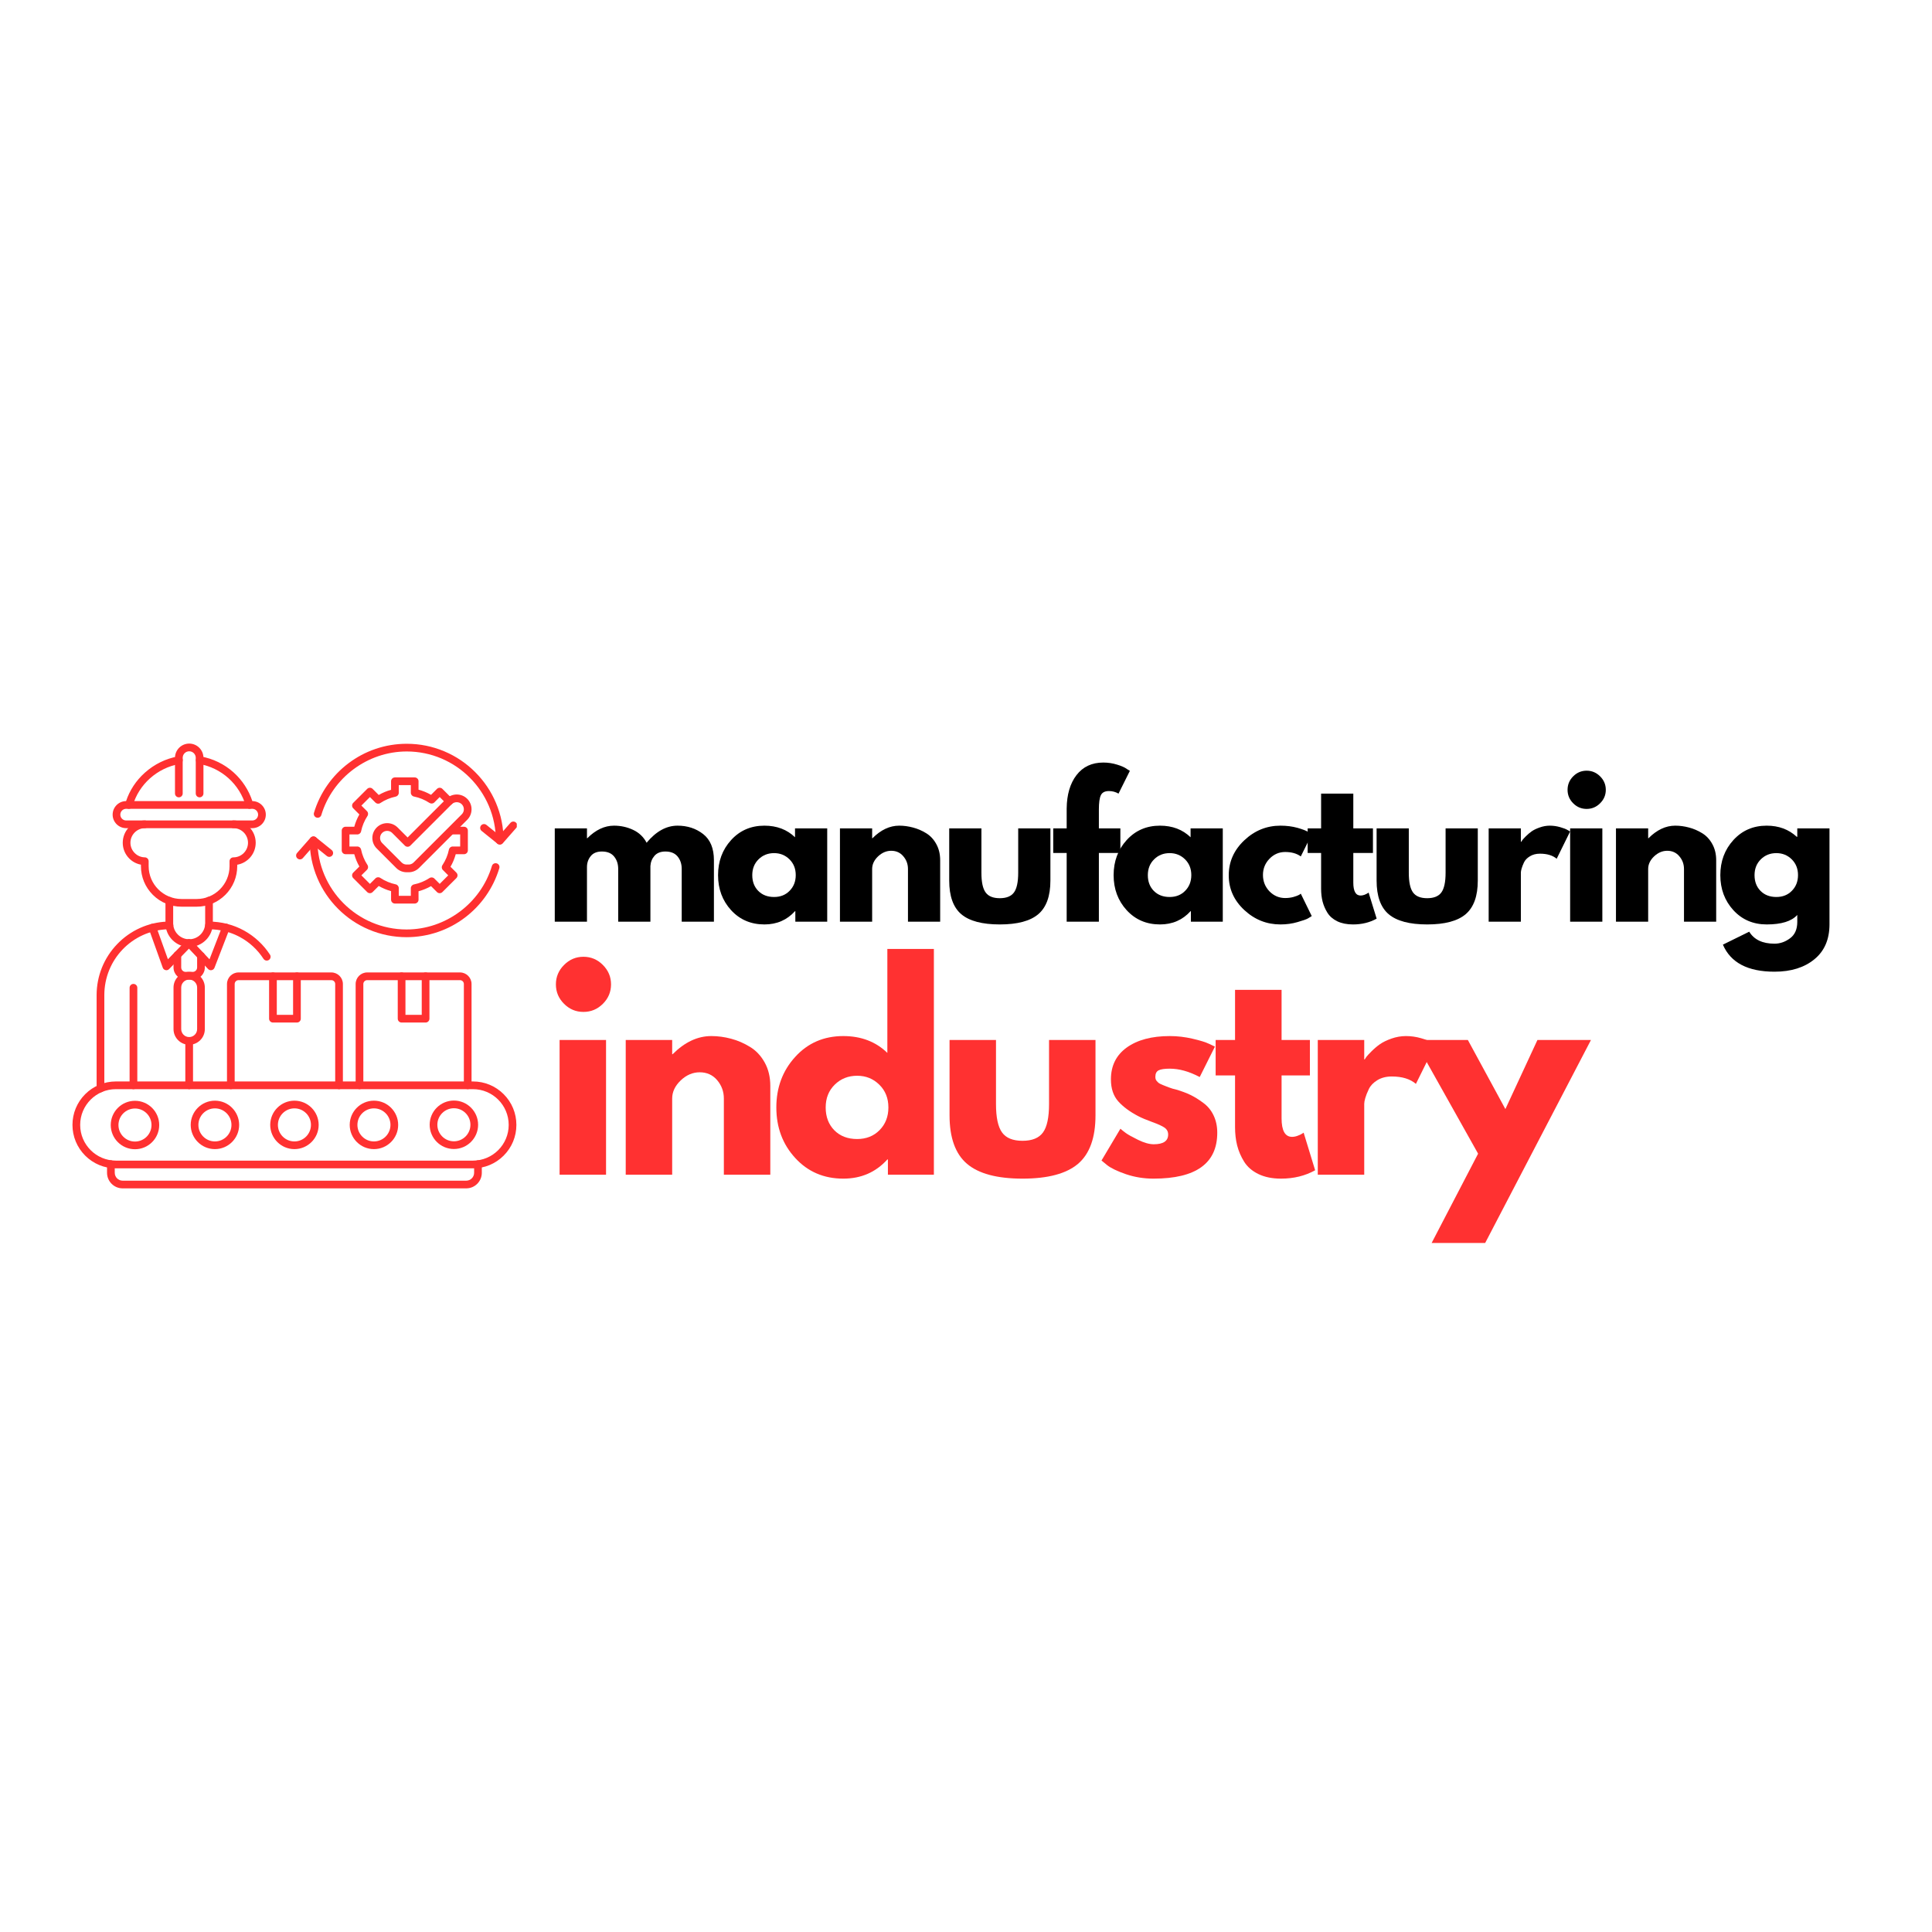 <svg xmlns="http://www.w3.org/2000/svg" xmlns:xlink="http://www.w3.org/1999/xlink" width="500" zoomAndPan="magnify" viewBox="0 0 375 375" height="500" preserveAspectRatio="xMidYMid meet"><defs><g></g><clipPath id="4758fd14bb"><path d="M 60 144.367 L 98 144.367 L 98 164 L 60 164 Z M 60 144.367 " clip-rule="nonzero"></path></clipPath><clipPath id="7727d8e99f"><path d="M 93 159 L 100.312 159 L 100.312 164 L 93 164 Z M 93 159 " clip-rule="nonzero"></path></clipPath><clipPath id="f53b3e5df7"><path d="M 20 225 L 94 225 L 94 230.578 L 20 230.578 Z M 20 225 " clip-rule="nonzero"></path></clipPath><clipPath id="b042c239e8"><path d="M 14.062 209 L 100.312 209 L 100.312 227 L 14.062 227 Z M 14.062 209 " clip-rule="nonzero"></path></clipPath><clipPath id="2689c59623"><path d="M 33 144.367 L 40 144.367 L 40 155 L 33 155 Z M 33 144.367 " clip-rule="nonzero"></path></clipPath><clipPath id="5146bbc03e"><rect x="0" width="259" y="0" height="49"></rect></clipPath><clipPath id="c031a9aba4"><rect x="0" width="207" y="0" height="67"></rect></clipPath></defs><rect x="-37.5" width="450" fill="#ffffff" y="-37.5" height="450" fill-opacity="1"></rect><rect x="-37.5" width="450" fill="#ffffff" y="-37.5" height="450" fill-opacity="1"></rect><path fill="#ff3131" d="M 79.305 169.305 C 79.242 169.305 79.18 169.301 79.117 169.297 C 78.289 169.352 77.484 169.051 76.906 168.473 L 73.117 164.684 C 72.574 164.141 72.273 163.418 72.273 162.648 C 72.273 161.883 72.574 161.16 73.117 160.617 C 73.66 160.074 74.379 159.773 75.148 159.773 C 75.918 159.773 76.637 160.074 77.18 160.617 L 79.117 162.551 L 86.621 155.051 C 87.742 153.93 89.566 153.93 90.688 155.051 C 91.23 155.594 91.527 156.316 91.527 157.082 C 91.527 157.852 91.23 158.574 90.688 159.117 L 81.332 168.469 C 80.797 169.008 80.066 169.305 79.305 169.305 Z M 75.148 161.27 C 74.781 161.27 74.434 161.41 74.172 161.672 C 73.91 161.934 73.77 162.281 73.77 162.648 C 73.77 163.02 73.91 163.363 74.172 163.625 L 77.961 167.414 C 78.242 167.695 78.641 167.84 79.055 167.805 C 79.098 167.801 79.141 167.801 79.18 167.805 C 79.594 167.84 79.992 167.695 80.273 167.414 L 89.629 158.059 C 89.891 157.801 90.035 157.453 90.035 157.082 C 90.035 156.715 89.891 156.367 89.629 156.105 C 89.09 155.57 88.215 155.57 87.676 156.105 L 79.645 164.137 C 79.355 164.43 78.883 164.43 78.59 164.137 L 76.125 161.672 C 75.863 161.41 75.516 161.27 75.148 161.27 Z M 75.148 161.27 " fill-opacity="1" fill-rule="nonzero"></path><path fill="#ff3131" d="M 80.488 175.379 L 76.656 175.379 C 76.242 175.379 75.906 175.043 75.906 174.629 L 75.906 172.969 C 75.066 172.738 74.266 172.402 73.512 171.965 L 72.328 173.148 C 72.188 173.289 71.996 173.367 71.801 173.367 C 71.602 173.367 71.41 173.289 71.273 173.148 L 68.559 170.438 C 68.27 170.145 68.27 169.672 68.559 169.379 L 69.754 168.188 C 69.32 167.434 68.992 166.633 68.766 165.801 L 67.078 165.801 C 66.664 165.801 66.328 165.465 66.328 165.055 L 66.328 161.219 C 66.328 160.805 66.664 160.469 67.078 160.469 L 68.766 160.469 C 68.992 159.637 69.32 158.84 69.754 158.086 L 68.559 156.891 C 68.27 156.598 68.27 156.125 68.559 155.836 L 71.273 153.121 C 71.562 152.832 72.035 152.832 72.328 153.121 L 73.512 154.305 C 74.266 153.867 75.066 153.531 75.906 153.301 L 75.906 151.641 C 75.906 151.227 76.242 150.895 76.656 150.895 L 80.488 150.895 C 80.902 150.895 81.238 151.227 81.238 151.641 L 81.238 153.277 C 82.086 153.504 82.898 153.836 83.664 154.277 L 84.816 153.121 C 85.109 152.832 85.582 152.832 85.871 153.121 L 87.738 154.988 C 88.031 155.281 88.031 155.754 87.738 156.047 C 87.449 156.336 86.977 156.336 86.684 156.047 L 85.344 154.707 L 84.305 155.75 C 84.055 156 83.664 156.039 83.367 155.848 C 82.438 155.238 81.422 154.82 80.344 154.605 C 79.992 154.535 79.742 154.227 79.742 153.871 L 79.742 152.387 L 77.402 152.387 L 77.402 153.887 C 77.402 154.242 77.152 154.547 76.809 154.621 C 75.738 154.844 74.73 155.266 73.812 155.875 C 73.516 156.07 73.125 156.031 72.871 155.781 L 71.801 154.707 L 70.145 156.363 L 71.227 157.445 C 71.477 157.695 71.516 158.086 71.324 158.379 C 70.723 159.301 70.309 160.305 70.086 161.367 C 70.016 161.715 69.711 161.965 69.355 161.965 L 67.824 161.965 L 67.824 164.305 L 69.355 164.305 C 69.711 164.305 70.016 164.555 70.086 164.902 C 70.309 165.965 70.723 166.973 71.324 167.891 C 71.516 168.184 71.477 168.578 71.227 168.828 L 70.145 169.906 L 71.801 171.562 L 72.871 170.492 C 73.125 170.238 73.516 170.199 73.812 170.395 C 74.73 171.004 75.738 171.426 76.809 171.652 C 77.152 171.723 77.402 172.027 77.402 172.383 L 77.402 173.883 L 79.742 173.883 L 79.742 172.398 C 79.742 172.043 79.992 171.738 80.344 171.668 C 81.422 171.449 82.438 171.031 83.367 170.426 C 83.66 170.23 84.055 170.273 84.305 170.523 L 85.344 171.562 L 87 169.906 L 85.969 168.875 C 85.715 168.625 85.676 168.23 85.871 167.934 C 86.488 167.004 86.914 165.984 87.137 164.902 C 87.207 164.555 87.512 164.305 87.867 164.305 L 89.32 164.305 L 89.32 161.965 L 87.867 161.965 C 87.457 161.965 87.121 161.629 87.121 161.219 C 87.121 160.805 87.457 160.469 87.867 160.469 L 90.066 160.469 C 90.48 160.469 90.812 160.805 90.812 161.219 L 90.812 165.055 C 90.812 165.465 90.48 165.801 90.066 165.801 L 88.457 165.801 C 88.227 166.652 87.887 167.469 87.441 168.238 L 88.586 169.379 C 88.723 169.52 88.805 169.711 88.805 169.906 C 88.805 170.105 88.723 170.297 88.586 170.438 L 85.871 173.148 C 85.73 173.289 85.543 173.367 85.344 173.367 C 85.145 173.367 84.957 173.289 84.816 173.148 L 83.664 171.996 C 82.898 172.434 82.086 172.766 81.238 172.992 L 81.238 174.629 C 81.238 175.043 80.902 175.379 80.488 175.379 Z M 80.488 175.379 " fill-opacity="1" fill-rule="nonzero"></path><g clip-path="url(#4758fd14bb)"><path fill="#ff3131" d="M 96.996 163.906 C 96.582 163.906 96.25 163.574 96.25 163.16 C 96.25 153.621 88.488 145.859 78.949 145.859 C 71.363 145.859 64.547 150.93 62.371 158.191 C 62.254 158.586 61.84 158.812 61.441 158.691 C 61.047 158.574 60.824 158.156 60.941 157.762 C 61.516 155.848 62.387 154.043 63.539 152.398 C 64.672 150.777 66.047 149.352 67.625 148.16 C 69.223 146.953 70.988 146.012 72.875 145.371 C 74.824 144.703 76.867 144.367 78.949 144.367 C 81.484 144.367 83.945 144.863 86.266 145.844 C 88.504 146.789 90.512 148.145 92.238 149.871 C 93.965 151.598 95.32 153.605 96.266 155.844 C 97.246 158.16 97.742 160.625 97.742 163.16 C 97.742 163.574 97.41 163.906 96.996 163.906 Z M 96.996 163.906 " fill-opacity="1" fill-rule="nonzero"></path></g><g clip-path="url(#7727d8e99f)"><path fill="#ff3131" d="M 97.027 163.926 C 96.863 163.926 96.695 163.871 96.559 163.762 L 93.48 161.281 C 93.16 161.02 93.109 160.551 93.367 160.23 C 93.625 159.906 94.098 159.859 94.418 160.117 L 96.938 162.148 L 99.074 159.715 C 99.348 159.406 99.82 159.375 100.129 159.648 C 100.441 159.922 100.469 160.391 100.199 160.703 L 97.59 163.672 C 97.441 163.84 97.234 163.926 97.027 163.926 Z M 97.027 163.926 " fill-opacity="1" fill-rule="nonzero"></path></g><path fill="#ff3131" d="M 78.91 181.906 C 76.371 181.906 73.91 181.406 71.594 180.426 C 69.355 179.48 67.344 178.125 65.621 176.398 C 63.895 174.672 62.539 172.664 61.594 170.426 C 60.613 168.109 60.113 165.648 60.113 163.109 C 60.113 162.699 60.449 162.363 60.863 162.363 C 61.273 162.363 61.609 162.699 61.609 163.109 C 61.609 172.648 69.371 180.41 78.91 180.41 C 86.496 180.41 93.312 175.34 95.484 168.078 C 95.602 167.684 96.02 167.461 96.414 167.578 C 96.809 167.695 97.035 168.113 96.918 168.508 C 96.344 170.422 95.469 172.227 94.32 173.871 C 93.188 175.492 91.812 176.918 90.23 178.113 C 88.637 179.32 86.871 180.258 84.984 180.902 C 83.031 181.566 80.988 181.906 78.91 181.906 Z M 78.91 181.906 " fill-opacity="1" fill-rule="nonzero"></path><path fill="#ff3131" d="M 58.219 166.809 C 58.047 166.809 57.871 166.746 57.727 166.621 C 57.418 166.352 57.387 165.879 57.66 165.566 L 60.27 162.598 C 60.535 162.297 60.988 162.258 61.301 162.508 L 64.379 164.992 C 64.699 165.25 64.75 165.719 64.492 166.039 C 64.23 166.363 63.762 166.414 63.441 166.152 L 60.918 164.121 L 58.781 166.555 C 58.633 166.723 58.43 166.809 58.219 166.809 Z M 58.219 166.809 " fill-opacity="1" fill-rule="nonzero"></path><g clip-path="url(#f53b3e5df7)"><path fill="#ff3131" d="M 90.496 230.66 L 23.801 230.66 C 22.133 230.66 20.777 229.305 20.777 227.637 L 20.777 225.965 C 20.777 225.551 21.109 225.219 21.523 225.219 C 21.938 225.219 22.27 225.551 22.27 225.965 L 22.273 227.637 C 22.273 228.48 22.957 229.168 23.801 229.168 L 90.496 229.168 C 91.34 229.168 92.027 228.48 92.027 227.637 L 92.027 225.965 C 92.027 225.551 92.359 225.219 92.773 225.219 C 93.188 225.219 93.52 225.551 93.52 225.965 L 93.52 227.637 C 93.52 229.305 92.164 230.66 90.496 230.66 Z M 90.496 230.66 " fill-opacity="1" fill-rule="nonzero"></path></g><g clip-path="url(#b042c239e8)"><path fill="#ff3131" d="M 91.801 226.773 L 22.496 226.773 C 20.246 226.773 18.129 225.895 16.535 224.305 C 14.945 222.711 14.066 220.594 14.066 218.344 C 14.066 216.09 14.945 213.973 16.535 212.379 C 18.129 210.789 20.246 209.91 22.496 209.91 L 91.801 209.91 C 94.055 209.91 96.172 210.789 97.762 212.379 C 99.355 213.973 100.23 216.09 100.23 218.344 C 100.23 220.594 99.355 222.711 97.762 224.305 C 96.172 225.895 94.055 226.773 91.801 226.773 Z M 22.496 211.406 C 18.672 211.406 15.562 214.516 15.562 218.344 C 15.562 222.168 18.672 225.277 22.496 225.277 L 91.801 225.277 C 95.625 225.277 98.738 222.168 98.738 218.344 C 98.738 214.516 95.625 211.406 91.801 211.406 Z M 22.496 211.406 " fill-opacity="1" fill-rule="nonzero"></path></g><path fill="#ff3131" d="M 26.199 223.066 C 23.605 223.066 21.496 220.961 21.496 218.367 C 21.496 215.773 23.605 213.664 26.199 213.664 C 28.793 213.664 30.902 215.773 30.902 218.367 C 30.902 220.961 28.793 223.066 26.199 223.066 Z M 26.199 215.16 C 24.43 215.16 22.992 216.598 22.992 218.367 C 22.992 220.137 24.43 221.574 26.199 221.574 C 27.969 221.574 29.406 220.137 29.406 218.367 C 29.406 216.598 27.969 215.16 26.199 215.16 Z M 26.199 215.16 " fill-opacity="1" fill-rule="nonzero"></path><path fill="#ff3131" d="M 88.102 223.02 C 85.508 223.02 83.398 220.91 83.398 218.316 C 83.398 215.727 85.508 213.617 88.102 213.617 C 90.691 213.617 92.801 215.727 92.801 218.316 C 92.801 220.91 90.691 223.02 88.102 223.02 Z M 88.102 215.109 C 86.332 215.109 84.891 216.547 84.891 218.316 C 84.891 220.086 86.332 221.527 88.102 221.527 C 89.867 221.527 91.309 220.086 91.309 218.316 C 91.309 216.547 89.867 215.109 88.102 215.109 Z M 88.102 215.109 " fill-opacity="1" fill-rule="nonzero"></path><path fill="#ff3131" d="M 72.582 223.043 C 69.988 223.043 67.879 220.934 67.879 218.344 C 67.879 215.75 69.988 213.641 72.582 213.641 C 75.176 213.641 77.285 215.75 77.285 218.344 C 77.285 220.934 75.176 223.043 72.582 223.043 Z M 72.582 215.133 C 70.812 215.133 69.375 216.574 69.375 218.344 C 69.375 220.109 70.812 221.551 72.582 221.551 C 74.352 221.551 75.789 220.109 75.789 218.344 C 75.789 216.574 74.352 215.133 72.582 215.133 Z M 72.582 215.133 " fill-opacity="1" fill-rule="nonzero"></path><path fill="#ff3131" d="M 41.715 223.043 C 39.125 223.043 37.016 220.934 37.016 218.344 C 37.016 215.75 39.125 213.641 41.715 213.641 C 44.309 213.641 46.418 215.75 46.418 218.344 C 46.418 220.934 44.309 223.043 41.715 223.043 Z M 41.715 215.133 C 39.949 215.133 38.508 216.574 38.508 218.344 C 38.508 220.109 39.949 221.551 41.715 221.551 C 43.484 221.551 44.926 220.109 44.926 218.344 C 44.926 216.574 43.484 215.133 41.715 215.133 Z M 41.715 215.133 " fill-opacity="1" fill-rule="nonzero"></path><path fill="#ff3131" d="M 57.148 223.043 C 54.559 223.043 52.449 220.934 52.449 218.344 C 52.449 215.75 54.559 213.641 57.148 213.641 C 59.742 213.641 61.852 215.75 61.852 218.344 C 61.852 220.934 59.742 223.043 57.148 223.043 Z M 57.148 215.133 C 55.379 215.133 53.941 216.574 53.941 218.344 C 53.941 220.109 55.379 221.551 57.148 221.551 C 58.918 221.551 60.355 220.109 60.355 218.344 C 60.355 216.574 58.918 215.133 57.148 215.133 Z M 57.148 215.133 " fill-opacity="1" fill-rule="nonzero"></path><path fill="#ff3131" d="M 65.809 211.406 C 65.395 211.406 65.062 211.07 65.062 210.66 L 65.062 190.992 C 65.062 190.582 64.727 190.246 64.312 190.246 L 46.301 190.246 C 45.887 190.246 45.551 190.582 45.551 190.992 L 45.551 210.66 C 45.551 211.07 45.219 211.406 44.805 211.406 C 44.395 211.406 44.059 211.07 44.059 210.66 L 44.059 190.992 C 44.059 189.758 45.062 188.75 46.301 188.75 L 64.312 188.75 C 65.551 188.75 66.555 189.758 66.555 190.992 L 66.555 210.66 C 66.555 211.07 66.223 211.406 65.809 211.406 Z M 65.809 211.406 " fill-opacity="1" fill-rule="nonzero"></path><path fill="#ff3131" d="M 57.637 198.473 L 52.98 198.473 C 52.566 198.473 52.23 198.141 52.23 197.727 L 52.23 189.5 C 52.23 189.086 52.566 188.75 52.98 188.75 C 53.391 188.75 53.727 189.086 53.727 189.5 L 53.727 196.98 L 56.887 196.98 L 56.887 189.5 C 56.887 189.086 57.223 188.75 57.637 188.75 C 58.047 188.75 58.383 189.086 58.383 189.5 L 58.383 197.727 C 58.383 198.141 58.047 198.473 57.637 198.473 Z M 57.637 198.473 " fill-opacity="1" fill-rule="nonzero"></path><path fill="#ff3131" d="M 90.781 211.406 C 90.367 211.406 90.035 211.07 90.035 210.66 L 90.035 190.992 C 90.035 190.582 89.699 190.246 89.285 190.246 L 71.273 190.246 C 70.859 190.246 70.523 190.582 70.523 190.992 L 70.523 210.66 C 70.523 211.07 70.191 211.406 69.777 211.406 C 69.367 211.406 69.031 211.07 69.031 210.66 L 69.031 190.992 C 69.031 189.758 70.035 188.75 71.273 188.75 L 89.285 188.75 C 90.523 188.75 91.527 189.758 91.527 190.992 L 91.527 210.66 C 91.527 211.07 91.195 211.406 90.781 211.406 Z M 90.781 211.406 " fill-opacity="1" fill-rule="nonzero"></path><path fill="#ff3131" d="M 82.609 198.473 L 77.949 198.473 C 77.539 198.473 77.203 198.141 77.203 197.727 L 77.203 189.5 C 77.203 189.086 77.539 188.75 77.949 188.75 C 78.363 188.75 78.699 189.086 78.699 189.5 L 78.699 196.98 L 81.859 196.98 L 81.859 189.5 C 81.859 189.086 82.195 188.75 82.609 188.75 C 83.02 188.75 83.355 189.086 83.355 189.5 L 83.355 197.727 C 83.355 198.141 83.02 198.473 82.609 198.473 Z M 82.609 198.473 " fill-opacity="1" fill-rule="nonzero"></path><path fill="#ff3131" d="M 36.719 183.805 C 34.18 183.805 32.117 181.742 32.117 179.203 L 32.117 174.855 C 32.117 174.441 32.453 174.105 32.863 174.105 C 33.277 174.105 33.613 174.441 33.613 174.855 L 33.613 179.203 C 33.613 180.918 35.004 182.309 36.719 182.309 C 38.43 182.309 39.824 180.918 39.824 179.203 L 39.824 174.809 C 39.824 174.398 40.156 174.062 40.57 174.062 C 40.98 174.062 41.316 174.398 41.316 174.809 L 41.316 179.203 C 41.316 181.742 39.254 183.805 36.719 183.805 Z M 36.719 183.805 " fill-opacity="1" fill-rule="nonzero"></path><path fill="#ff3131" d="M 38.172 175.988 L 35.23 175.988 C 33.129 175.988 31.152 175.168 29.664 173.684 C 28.176 172.195 27.355 170.215 27.355 168.113 L 27.355 167.832 C 26.492 167.672 25.699 167.254 25.07 166.617 C 24.266 165.805 23.824 164.723 23.824 163.578 C 23.824 162.434 24.266 161.352 25.07 160.535 C 25.875 159.723 26.949 159.266 28.094 159.25 C 28.508 159.246 28.844 159.574 28.852 159.988 C 28.855 160.398 28.527 160.738 28.113 160.742 C 26.57 160.766 25.316 162.035 25.316 163.578 C 25.316 165.117 26.57 166.391 28.113 166.41 C 28.523 166.418 28.852 166.75 28.852 167.16 L 28.852 168.113 C 28.852 171.633 31.715 174.496 35.23 174.496 L 38.172 174.496 C 41.691 174.496 44.555 171.633 44.555 168.113 L 44.555 167.16 C 44.555 166.75 44.887 166.414 45.301 166.414 C 46.863 166.414 48.137 165.141 48.137 163.578 C 48.137 162.016 46.863 160.742 45.301 160.742 C 44.887 160.742 44.555 160.406 44.555 159.996 C 44.555 159.582 44.887 159.246 45.301 159.246 C 47.688 159.246 49.633 161.191 49.633 163.578 C 49.633 165.711 48.082 167.488 46.047 167.844 L 46.047 168.113 C 46.047 170.215 45.23 172.195 43.742 173.684 C 42.254 175.168 40.277 175.988 38.172 175.988 Z M 38.172 175.988 " fill-opacity="1" fill-rule="nonzero"></path><path fill="#ff3131" d="M 48.965 160.746 L 24.488 160.746 C 23.043 160.746 21.863 159.57 21.863 158.121 C 21.863 156.676 23.031 155.5 24.473 155.492 C 25.168 153.395 26.418 151.496 28.113 149.98 C 29.949 148.336 32.188 147.238 34.59 146.812 C 34.996 146.742 35.383 147.012 35.453 147.418 C 35.527 147.824 35.254 148.211 34.848 148.285 C 30.496 149.059 26.922 152.262 25.746 156.441 C 25.656 156.766 25.359 156.988 25.027 156.988 L 24.488 156.988 C 23.863 156.988 23.355 157.496 23.355 158.121 C 23.355 158.746 23.863 159.254 24.488 159.254 L 48.965 159.254 C 49.59 159.254 50.098 158.746 50.098 158.121 C 50.098 157.496 49.59 156.988 48.965 156.988 L 48.43 156.988 C 48.094 156.988 47.801 156.766 47.711 156.441 C 46.523 152.219 42.965 149.016 38.645 148.285 C 38.238 148.219 37.965 147.832 38.035 147.426 C 38.102 147.02 38.488 146.742 38.895 146.812 C 41.309 147.223 43.551 148.309 45.375 149.957 C 47.043 151.469 48.281 153.371 48.98 155.492 C 50.422 155.504 51.594 156.676 51.594 158.121 C 51.594 159.57 50.414 160.746 48.965 160.746 Z M 48.965 160.746 " fill-opacity="1" fill-rule="nonzero"></path><path fill="#ff3131" d="M 48.43 156.988 L 25.027 156.988 C 24.613 156.988 24.277 156.652 24.277 156.238 C 24.277 155.828 24.613 155.492 25.027 155.492 L 48.43 155.492 C 48.84 155.492 49.176 155.828 49.176 156.238 C 49.176 156.652 48.84 156.988 48.43 156.988 Z M 48.43 156.988 " fill-opacity="1" fill-rule="nonzero"></path><g clip-path="url(#2689c59623)"><path fill="#ff3131" d="M 38.742 154.762 C 38.328 154.762 37.996 154.426 37.996 154.016 L 37.996 147.09 C 37.996 146.391 37.426 145.824 36.727 145.824 C 36.027 145.824 35.461 146.391 35.461 147.09 L 35.461 154.016 C 35.461 154.426 35.125 154.762 34.715 154.762 C 34.301 154.762 33.965 154.426 33.965 154.016 L 33.965 147.09 C 33.965 145.566 35.203 144.328 36.727 144.328 C 38.25 144.328 39.488 145.566 39.488 147.09 L 39.488 154.016 C 39.488 154.426 39.152 154.762 38.742 154.762 Z M 38.742 154.762 " fill-opacity="1" fill-rule="nonzero"></path></g><path fill="#ff3131" d="M 25.902 211.406 C 25.492 211.406 25.156 211.07 25.156 210.66 L 25.156 191.723 C 25.156 191.312 25.492 190.977 25.902 190.977 C 26.316 190.977 26.652 191.312 26.652 191.723 L 26.652 210.66 C 26.652 211.07 26.316 211.406 25.902 211.406 Z M 25.902 211.406 " fill-opacity="1" fill-rule="nonzero"></path><path fill="#ff3131" d="M 32.293 188.32 C 32.242 188.32 32.188 188.312 32.137 188.301 C 31.883 188.246 31.676 188.066 31.59 187.824 L 28.898 180.309 C 28.758 179.918 28.961 179.492 29.348 179.352 C 29.738 179.215 30.164 179.414 30.305 179.805 L 32.594 186.191 L 36.141 182.535 C 36.426 182.242 36.898 182.234 37.195 182.52 C 37.492 182.809 37.5 183.281 37.211 183.578 L 32.828 188.094 C 32.688 188.238 32.492 188.32 32.293 188.32 Z M 32.293 188.32 " fill-opacity="1" fill-rule="nonzero"></path><path fill="#ff3131" d="M 40.934 188.32 C 40.73 188.32 40.535 188.234 40.391 188.086 L 36.133 183.57 C 35.848 183.27 35.863 182.797 36.164 182.512 C 36.461 182.23 36.934 182.242 37.219 182.543 L 40.664 186.199 L 43.156 179.762 C 43.305 179.375 43.738 179.184 44.121 179.336 C 44.508 179.484 44.699 179.914 44.551 180.301 L 41.633 187.84 C 41.539 188.082 41.332 188.258 41.078 188.305 C 41.031 188.316 40.98 188.32 40.934 188.32 Z M 40.934 188.32 " fill-opacity="1" fill-rule="nonzero"></path><path fill="#ff3131" d="M 37.406 190.137 L 36.031 190.137 C 34.734 190.137 33.68 189.082 33.68 187.785 L 33.68 185.375 C 33.68 184.961 34.012 184.629 34.426 184.629 C 34.836 184.629 35.172 184.961 35.172 185.375 L 35.172 187.785 C 35.172 188.258 35.555 188.645 36.031 188.645 L 37.406 188.645 C 37.879 188.645 38.262 188.258 38.262 187.785 L 38.262 185.531 C 38.262 185.117 38.598 184.785 39.008 184.785 C 39.422 184.785 39.758 185.117 39.758 185.531 L 39.758 187.785 C 39.758 189.082 38.703 190.137 37.406 190.137 Z M 37.406 190.137 " fill-opacity="1" fill-rule="nonzero"></path><path fill="#ff3131" d="M 36.719 202.789 C 35.043 202.789 33.68 201.426 33.68 199.75 L 33.68 191.684 C 33.68 190.008 35.043 188.645 36.719 188.645 C 38.395 188.645 39.758 190.008 39.758 191.684 L 39.758 199.75 C 39.758 201.426 38.395 202.789 36.719 202.789 Z M 36.719 190.137 C 35.863 190.137 35.172 190.832 35.172 191.684 L 35.172 199.75 C 35.172 200.602 35.863 201.293 36.719 201.293 C 37.57 201.293 38.262 200.602 38.262 199.75 L 38.262 191.684 C 38.262 190.832 37.57 190.137 36.719 190.137 Z M 36.719 190.137 " fill-opacity="1" fill-rule="nonzero"></path><path fill="#ff3131" d="M 36.719 211.406 C 36.305 211.406 35.969 211.07 35.969 210.66 L 35.969 202.043 C 35.969 201.629 36.305 201.293 36.719 201.293 C 37.129 201.293 37.465 201.629 37.465 202.043 L 37.465 210.66 C 37.465 211.07 37.129 211.406 36.719 211.406 Z M 36.719 211.406 " fill-opacity="1" fill-rule="nonzero"></path><path fill="#ff3131" d="M 19.504 212.012 C 19.09 212.012 18.754 211.676 18.754 211.266 L 18.754 193.156 C 18.754 189.441 20.176 185.918 22.754 183.242 C 25.324 180.574 28.777 179.023 32.473 178.879 C 32.48 178.879 32.492 178.879 32.504 178.879 L 32.887 178.879 C 33.301 178.879 33.633 179.211 33.633 179.625 C 33.633 180.035 33.301 180.371 32.887 180.371 L 32.516 180.371 C 25.637 180.652 20.25 186.266 20.25 193.156 L 20.25 211.266 C 20.25 211.676 19.914 212.012 19.504 212.012 Z M 19.504 212.012 " fill-opacity="1" fill-rule="nonzero"></path><path fill="#ff3131" d="M 51.773 186.453 C 51.531 186.453 51.293 186.332 51.148 186.113 C 48.809 182.516 44.852 180.371 40.57 180.371 C 40.156 180.371 39.824 180.035 39.824 179.625 C 39.824 179.211 40.156 178.879 40.57 178.879 C 42.961 178.879 45.32 179.484 47.402 180.637 C 49.414 181.754 51.145 183.363 52.402 185.297 C 52.625 185.641 52.527 186.105 52.184 186.332 C 52.055 186.414 51.914 186.453 51.773 186.453 Z M 51.773 186.453 " fill-opacity="1" fill-rule="nonzero"></path><g transform="matrix(1, 0, 0, 1, 105, 145)"><g clip-path="url(#5146bbc03e)"><g fill="#000000" fill-opacity="1"><g transform="translate(0.555, 33.902)"><g><path d="M 2.125 0 L 2.125 -18.109 L 8.375 -18.109 L 8.375 -16.203 L 8.438 -16.203 C 10.062 -17.828 11.789 -18.641 13.625 -18.641 C 14.945 -18.641 16.18 -18.367 17.328 -17.828 C 18.484 -17.285 19.359 -16.453 19.953 -15.328 C 21.785 -17.535 23.785 -18.641 25.953 -18.641 C 27.879 -18.641 29.535 -18.098 30.922 -17.016 C 32.316 -15.93 33.016 -14.238 33.016 -11.938 L 33.016 0 L 26.766 0 L 26.766 -10.234 C 26.766 -11.203 26.5 -12.008 25.969 -12.656 C 25.438 -13.301 24.645 -13.625 23.594 -13.625 C 22.676 -13.625 21.973 -13.348 21.484 -12.797 C 21.004 -12.242 20.738 -11.582 20.688 -10.812 L 20.688 0 L 14.438 0 L 14.438 -10.234 C 14.438 -11.203 14.172 -12.008 13.641 -12.656 C 13.117 -13.301 12.328 -13.625 11.266 -13.625 C 10.297 -13.625 9.57 -13.32 9.094 -12.719 C 8.613 -12.125 8.375 -11.414 8.375 -10.594 L 8.375 0 Z M 2.125 0 "></path></g></g></g><g fill="#000000" fill-opacity="1"><g transform="translate(33.562, 33.902)"><g><path d="M 3.344 -2.234 C 1.656 -4.086 0.812 -6.352 0.812 -9.031 C 0.812 -11.719 1.656 -13.988 3.344 -15.844 C 5.039 -17.707 7.195 -18.641 9.812 -18.641 C 12.219 -18.641 14.195 -17.891 15.75 -16.391 L 15.75 -18.109 L 22 -18.109 L 22 0 L 15.812 0 L 15.812 -2.047 L 15.75 -2.047 C 14.195 -0.328 12.219 0.531 9.812 0.531 C 7.195 0.531 5.039 -0.391 3.344 -2.234 Z M 8.672 -12.109 C 7.859 -11.305 7.453 -10.281 7.453 -9.031 C 7.453 -7.789 7.836 -6.773 8.609 -5.984 C 9.391 -5.191 10.414 -4.797 11.688 -4.797 C 12.914 -4.797 13.922 -5.195 14.703 -6 C 15.492 -6.801 15.891 -7.816 15.891 -9.047 C 15.891 -10.285 15.484 -11.305 14.672 -12.109 C 13.859 -12.91 12.863 -13.312 11.688 -13.312 C 10.488 -13.312 9.484 -12.91 8.672 -12.109 Z M 8.672 -12.109 "></path></g></g></g><g fill="#000000" fill-opacity="1"><g transform="translate(55.908, 33.902)"><g><path d="M 2.125 0 L 2.125 -18.109 L 8.375 -18.109 L 8.375 -16.203 L 8.438 -16.203 C 10.062 -17.828 11.789 -18.641 13.625 -18.641 C 14.52 -18.641 15.41 -18.52 16.297 -18.281 C 17.18 -18.051 18.031 -17.688 18.844 -17.188 C 19.656 -16.695 20.312 -16 20.812 -15.094 C 21.32 -14.188 21.578 -13.133 21.578 -11.938 L 21.578 0 L 15.328 0 L 15.328 -10.234 C 15.328 -11.18 15.023 -12.004 14.422 -12.703 C 13.828 -13.41 13.047 -13.766 12.078 -13.766 C 11.141 -13.766 10.285 -13.398 9.516 -12.672 C 8.754 -11.941 8.375 -11.129 8.375 -10.234 L 8.375 0 Z M 2.125 0 "></path></g></g></g><g fill="#000000" fill-opacity="1"><g transform="translate(77.476, 33.902)"><g><path d="M 8.016 -18.109 L 8.016 -9.5 C 8.016 -7.707 8.285 -6.438 8.828 -5.688 C 9.367 -4.938 10.285 -4.562 11.578 -4.562 C 12.879 -4.562 13.801 -4.938 14.344 -5.688 C 14.883 -6.438 15.156 -7.707 15.156 -9.5 L 15.156 -18.109 L 21.406 -18.109 L 21.406 -7.984 C 21.406 -4.961 20.617 -2.785 19.047 -1.453 C 17.484 -0.129 14.992 0.531 11.578 0.531 C 8.172 0.531 5.68 -0.129 4.109 -1.453 C 2.547 -2.785 1.766 -4.961 1.766 -7.984 L 1.766 -18.109 Z M 8.016 -18.109 "></path></g></g></g><g fill="#000000" fill-opacity="1"><g transform="translate(98.869, 33.902)"><g><path d="M 3.172 -18.109 L 3.172 -21.969 C 3.203 -24.676 3.836 -26.836 5.078 -28.453 C 6.328 -30.078 8.062 -30.891 10.281 -30.891 C 11.219 -30.891 12.113 -30.754 12.969 -30.484 C 13.832 -30.223 14.453 -29.945 14.828 -29.656 L 15.438 -29.281 L 13.234 -24.859 C 12.672 -25.191 12.051 -25.359 11.375 -25.359 C 10.594 -25.359 10.07 -25.094 9.812 -24.562 C 9.551 -24.031 9.422 -23.102 9.422 -21.781 L 9.422 -18.109 L 13.594 -18.109 L 13.594 -13.344 L 9.422 -13.344 L 9.422 0 L 3.172 0 L 3.172 -13.344 L 0.562 -13.344 L 0.562 -18.109 Z M 3.172 -18.109 "></path></g></g></g><g fill="#000000" fill-opacity="1"><g transform="translate(110.341, 33.902)"><g><path d="M 3.344 -2.234 C 1.656 -4.086 0.812 -6.352 0.812 -9.031 C 0.812 -11.719 1.656 -13.988 3.344 -15.844 C 5.039 -17.707 7.195 -18.641 9.812 -18.641 C 12.219 -18.641 14.195 -17.891 15.75 -16.391 L 15.75 -18.109 L 22 -18.109 L 22 0 L 15.812 0 L 15.812 -2.047 L 15.75 -2.047 C 14.195 -0.328 12.219 0.531 9.812 0.531 C 7.195 0.531 5.039 -0.391 3.344 -2.234 Z M 8.672 -12.109 C 7.859 -11.305 7.453 -10.281 7.453 -9.031 C 7.453 -7.789 7.836 -6.773 8.609 -5.984 C 9.391 -5.191 10.414 -4.797 11.688 -4.797 C 12.914 -4.797 13.922 -5.195 14.703 -6 C 15.492 -6.801 15.891 -7.816 15.891 -9.047 C 15.891 -10.285 15.484 -11.305 14.672 -12.109 C 13.859 -12.91 12.863 -13.312 11.688 -13.312 C 10.488 -13.312 9.484 -12.91 8.672 -12.109 Z M 8.672 -12.109 "></path></g></g></g><g fill="#000000" fill-opacity="1"><g transform="translate(132.686, 33.902)"><g><path d="M 11.766 -13.531 C 10.586 -13.531 9.57 -13.094 8.719 -12.219 C 7.875 -11.344 7.453 -10.297 7.453 -9.078 C 7.453 -7.828 7.875 -6.766 8.719 -5.891 C 9.57 -5.023 10.586 -4.594 11.766 -4.594 C 12.328 -4.594 12.859 -4.66 13.359 -4.797 C 13.867 -4.941 14.242 -5.082 14.484 -5.219 L 14.797 -5.438 L 16.922 -1.094 C 16.754 -0.977 16.52 -0.832 16.219 -0.656 C 15.926 -0.477 15.254 -0.238 14.203 0.062 C 13.16 0.375 12.039 0.531 10.844 0.531 C 8.176 0.531 5.836 -0.398 3.828 -2.266 C 1.816 -4.141 0.812 -6.383 0.812 -9 C 0.812 -11.633 1.816 -13.898 3.828 -15.797 C 5.836 -17.691 8.176 -18.641 10.844 -18.641 C 12.039 -18.641 13.145 -18.5 14.156 -18.219 C 15.164 -17.938 15.883 -17.656 16.312 -17.375 L 16.922 -16.953 L 14.797 -12.672 C 14.016 -13.242 13.004 -13.531 11.766 -13.531 Z M 11.766 -13.531 "></path></g></g></g><g fill="#000000" fill-opacity="1"><g transform="translate(148.254, 33.902)"><g><path d="M 3.172 -18.109 L 3.172 -24.859 L 9.422 -24.859 L 9.422 -18.109 L 13.234 -18.109 L 13.234 -13.344 L 9.422 -13.344 L 9.422 -7.594 C 9.422 -5.914 9.895 -5.078 10.844 -5.078 C 11.07 -5.078 11.316 -5.125 11.578 -5.219 C 11.836 -5.32 12.039 -5.422 12.188 -5.516 L 12.391 -5.656 L 13.953 -0.594 C 12.609 0.156 11.078 0.531 9.359 0.531 C 8.18 0.531 7.164 0.328 6.312 -0.078 C 5.469 -0.492 4.828 -1.051 4.391 -1.75 C 3.961 -2.445 3.648 -3.176 3.453 -3.938 C 3.266 -4.695 3.172 -5.516 3.172 -6.391 L 3.172 -13.344 L 0.562 -13.344 L 0.562 -18.109 Z M 3.172 -18.109 "></path></g></g></g><g fill="#000000" fill-opacity="1"><g transform="translate(160.432, 33.902)"><g><path d="M 8.016 -18.109 L 8.016 -9.5 C 8.016 -7.707 8.285 -6.438 8.828 -5.688 C 9.367 -4.938 10.285 -4.562 11.578 -4.562 C 12.879 -4.562 13.801 -4.938 14.344 -5.688 C 14.883 -6.438 15.156 -7.707 15.156 -9.5 L 15.156 -18.109 L 21.406 -18.109 L 21.406 -7.984 C 21.406 -4.961 20.617 -2.785 19.047 -1.453 C 17.484 -0.129 14.992 0.531 11.578 0.531 C 8.172 0.531 5.68 -0.129 4.109 -1.453 C 2.547 -2.785 1.766 -4.961 1.766 -7.984 L 1.766 -18.109 Z M 8.016 -18.109 "></path></g></g></g><g fill="#000000" fill-opacity="1"><g transform="translate(181.824, 33.902)"><g><path d="M 2.125 0 L 2.125 -18.109 L 8.375 -18.109 L 8.375 -15.5 L 8.438 -15.5 C 8.488 -15.594 8.566 -15.707 8.672 -15.844 C 8.773 -15.988 9.004 -16.238 9.359 -16.594 C 9.711 -16.945 10.086 -17.266 10.484 -17.547 C 10.891 -17.828 11.41 -18.078 12.047 -18.297 C 12.68 -18.523 13.328 -18.641 13.984 -18.641 C 14.66 -18.641 15.328 -18.547 15.984 -18.359 C 16.648 -18.172 17.133 -17.984 17.438 -17.797 L 17.938 -17.516 L 15.328 -12.219 C 14.547 -12.875 13.461 -13.203 12.078 -13.203 C 11.328 -13.203 10.68 -13.035 10.141 -12.703 C 9.598 -12.379 9.211 -11.984 8.984 -11.516 C 8.766 -11.047 8.609 -10.645 8.516 -10.312 C 8.422 -9.977 8.375 -9.719 8.375 -9.531 L 8.375 0 Z M 2.125 0 "></path></g></g></g><g fill="#000000" fill-opacity="1"><g transform="translate(197.638, 33.902)"><g><path d="M 2.719 -28.219 C 3.445 -28.945 4.316 -29.312 5.328 -29.312 C 6.336 -29.312 7.207 -28.945 7.938 -28.219 C 8.676 -27.488 9.047 -26.613 9.047 -25.594 C 9.047 -24.582 8.676 -23.711 7.938 -22.984 C 7.207 -22.254 6.336 -21.891 5.328 -21.891 C 4.316 -21.891 3.445 -22.254 2.719 -22.984 C 1.988 -23.711 1.625 -24.582 1.625 -25.594 C 1.625 -26.613 1.988 -27.488 2.719 -28.219 Z M 2.125 -18.109 L 2.125 0 L 8.375 0 L 8.375 -18.109 Z M 2.125 -18.109 "></path></g></g></g><g fill="#000000" fill-opacity="1"><g transform="translate(206.533, 33.902)"><g><path d="M 2.125 0 L 2.125 -18.109 L 8.375 -18.109 L 8.375 -16.203 L 8.438 -16.203 C 10.062 -17.828 11.789 -18.641 13.625 -18.641 C 14.52 -18.641 15.41 -18.52 16.297 -18.281 C 17.18 -18.051 18.031 -17.688 18.844 -17.188 C 19.656 -16.695 20.312 -16 20.812 -15.094 C 21.32 -14.188 21.578 -13.133 21.578 -11.938 L 21.578 0 L 15.328 0 L 15.328 -10.234 C 15.328 -11.18 15.023 -12.004 14.422 -12.703 C 13.828 -13.41 13.047 -13.766 12.078 -13.766 C 11.141 -13.766 10.285 -13.398 9.516 -12.672 C 8.754 -11.941 8.375 -11.129 8.375 -10.234 L 8.375 0 Z M 2.125 0 "></path></g></g></g><g fill="#000000" fill-opacity="1"><g transform="translate(228.102, 33.902)"><g><path d="M 1.312 4.453 L 6.422 1.938 C 7.367 3.488 9.004 4.266 11.328 4.266 C 12.41 4.266 13.414 3.914 14.344 3.219 C 15.281 2.531 15.75 1.469 15.75 0.031 L 15.75 -1.312 C 14.645 -0.082 12.664 0.531 9.812 0.531 C 7.195 0.531 5.039 -0.391 3.344 -2.234 C 1.656 -4.086 0.812 -6.352 0.812 -9.031 C 0.812 -11.719 1.656 -13.988 3.344 -15.844 C 5.039 -17.707 7.195 -18.641 9.812 -18.641 C 12.145 -18.641 14.086 -17.922 15.641 -16.484 L 15.75 -16.484 L 15.75 -18.109 L 22 -18.109 L 22 0.5 C 22 3.438 21.02 5.703 19.062 7.297 C 17.113 8.898 14.535 9.703 11.328 9.703 C 6.148 9.703 2.812 7.953 1.312 4.453 Z M 8.672 -12.109 C 7.859 -11.305 7.453 -10.281 7.453 -9.031 C 7.453 -7.789 7.836 -6.773 8.609 -5.984 C 9.391 -5.191 10.414 -4.797 11.688 -4.797 C 12.914 -4.797 13.922 -5.195 14.703 -6 C 15.492 -6.801 15.891 -7.816 15.891 -9.047 C 15.891 -10.285 15.484 -11.305 14.672 -12.109 C 13.859 -12.91 12.863 -13.312 11.688 -13.312 C 10.488 -13.312 9.484 -12.91 8.672 -12.109 Z M 8.672 -12.109 "></path></g></g></g><g fill="#000000" fill-opacity="1"><g transform="translate(250.458, 33.902)"><g></g></g></g></g></g><g transform="matrix(1, 0, 0, 1, 105, 180)"><g clip-path="url(#c031a9aba4)"><g fill="#ff3131" fill-opacity="1"><g transform="translate(0.555, 48.006)"><g><path d="M 3.922 -40.703 C 4.973 -41.766 6.227 -42.297 7.688 -42.297 C 9.156 -42.297 10.414 -41.766 11.469 -40.703 C 12.52 -39.648 13.047 -38.395 13.047 -36.938 C 13.047 -35.477 12.52 -34.223 11.469 -33.172 C 10.414 -32.117 9.156 -31.594 7.688 -31.594 C 6.227 -31.594 4.973 -32.117 3.922 -33.172 C 2.867 -34.223 2.344 -35.477 2.344 -36.938 C 2.344 -38.395 2.867 -39.648 3.922 -40.703 Z M 3.062 -26.141 L 3.062 0 L 12.078 0 L 12.078 -26.141 Z M 3.062 -26.141 "></path></g></g></g><g fill="#ff3131" fill-opacity="1"><g transform="translate(13.391, 48.006)"><g><path d="M 3.062 0 L 3.062 -26.141 L 12.078 -26.141 L 12.078 -23.391 L 12.172 -23.391 C 14.516 -25.734 17.016 -26.906 19.672 -26.906 C 20.961 -26.906 22.242 -26.734 23.516 -26.391 C 24.785 -26.055 26.004 -25.531 27.172 -24.812 C 28.348 -24.102 29.301 -23.094 30.031 -21.781 C 30.758 -20.477 31.125 -18.957 31.125 -17.219 L 31.125 0 L 22.109 0 L 22.109 -14.781 C 22.109 -16.133 21.676 -17.32 20.812 -18.344 C 19.945 -19.363 18.816 -19.875 17.422 -19.875 C 16.066 -19.875 14.836 -19.348 13.734 -18.297 C 12.629 -17.242 12.078 -16.07 12.078 -14.781 L 12.078 0 Z M 3.062 0 "></path></g></g></g><g fill="#ff3131" fill-opacity="1"><g transform="translate(44.515, 48.006)"><g><path d="M 4.844 -3.234 C 2.395 -5.898 1.172 -9.172 1.172 -13.047 C 1.172 -16.922 2.395 -20.195 4.844 -22.875 C 7.289 -25.562 10.398 -26.906 14.172 -26.906 C 17.629 -26.906 20.477 -25.816 22.719 -23.641 L 22.719 -43.812 L 31.75 -43.812 L 31.75 0 L 22.828 0 L 22.828 -2.953 L 22.719 -2.953 C 20.477 -0.473 17.629 0.766 14.172 0.766 C 10.398 0.766 7.289 -0.566 4.844 -3.234 Z M 12.5 -17.469 C 11.332 -16.32 10.75 -14.848 10.75 -13.047 C 10.75 -11.242 11.305 -9.77 12.422 -8.625 C 13.547 -7.488 15.023 -6.922 16.859 -6.922 C 18.629 -6.922 20.082 -7.5 21.219 -8.656 C 22.352 -9.812 22.922 -11.273 22.922 -13.047 C 22.922 -14.848 22.332 -16.32 21.156 -17.469 C 19.988 -18.625 18.555 -19.203 16.859 -19.203 C 15.129 -19.203 13.676 -18.625 12.5 -17.469 Z M 12.5 -17.469 "></path></g></g></g><g fill="#ff3131" fill-opacity="1"><g transform="translate(76.76, 48.006)"><g><path d="M 11.562 -26.141 L 11.562 -13.703 C 11.562 -11.117 11.953 -9.285 12.734 -8.203 C 13.516 -7.117 14.836 -6.578 16.703 -6.578 C 18.578 -6.578 19.906 -7.117 20.688 -8.203 C 21.469 -9.285 21.859 -11.117 21.859 -13.703 L 21.859 -26.141 L 30.875 -26.141 L 30.875 -11.516 C 30.875 -7.172 29.742 -4.035 27.484 -2.109 C 25.223 -0.191 21.629 0.766 16.703 0.766 C 11.785 0.766 8.195 -0.191 5.938 -2.109 C 3.676 -4.035 2.547 -7.172 2.547 -11.516 L 2.547 -26.141 Z M 11.562 -26.141 "></path></g></g></g><g fill="#ff3131" fill-opacity="1"><g transform="translate(107.629, 48.006)"><g><path d="M 14.422 -26.906 C 15.91 -26.906 17.383 -26.734 18.844 -26.391 C 20.312 -26.055 21.398 -25.719 22.109 -25.375 L 23.188 -24.859 L 20.234 -18.953 C 18.191 -20.035 16.254 -20.578 14.422 -20.578 C 13.398 -20.578 12.676 -20.469 12.25 -20.25 C 11.832 -20.031 11.625 -19.613 11.625 -19 C 11.625 -18.863 11.641 -18.727 11.672 -18.594 C 11.703 -18.457 11.77 -18.328 11.875 -18.203 C 11.977 -18.086 12.07 -17.988 12.156 -17.906 C 12.238 -17.82 12.379 -17.727 12.578 -17.625 C 12.785 -17.531 12.945 -17.457 13.062 -17.406 C 13.188 -17.352 13.383 -17.273 13.656 -17.172 C 13.926 -17.066 14.129 -16.988 14.266 -16.938 C 14.398 -16.883 14.629 -16.805 14.953 -16.703 C 15.273 -16.609 15.52 -16.547 15.688 -16.516 C 16.738 -16.203 17.656 -15.859 18.438 -15.484 C 19.219 -15.109 20.039 -14.598 20.906 -13.953 C 21.781 -13.316 22.453 -12.504 22.922 -11.516 C 23.398 -10.523 23.641 -9.406 23.641 -8.156 C 23.641 -2.207 19.516 0.766 11.266 0.766 C 9.391 0.766 7.609 0.477 5.922 -0.094 C 4.242 -0.676 3.035 -1.254 2.297 -1.828 L 1.172 -2.75 L 4.844 -8.922 C 5.113 -8.68 5.469 -8.398 5.906 -8.078 C 6.352 -7.754 7.148 -7.312 8.297 -6.75 C 9.453 -6.188 10.457 -5.906 11.312 -5.906 C 13.176 -5.906 14.109 -6.535 14.109 -7.797 C 14.109 -8.367 13.867 -8.816 13.391 -9.141 C 12.922 -9.461 12.117 -9.828 10.984 -10.234 C 9.848 -10.648 8.957 -11.023 8.312 -11.359 C 6.676 -12.211 5.379 -13.172 4.422 -14.234 C 3.473 -15.305 3 -16.727 3 -18.5 C 3 -21.145 4.023 -23.207 6.078 -24.688 C 8.141 -26.164 10.922 -26.906 14.422 -26.906 Z M 14.422 -26.906 "></path></g></g></g><g fill="#ff3131" fill-opacity="1"><g transform="translate(130.144, 48.006)"><g><path d="M 4.578 -26.141 L 4.578 -35.875 L 13.609 -35.875 L 13.609 -26.141 L 19.109 -26.141 L 19.109 -19.266 L 13.609 -19.266 L 13.609 -10.953 C 13.609 -8.547 14.285 -7.344 15.641 -7.344 C 15.984 -7.344 16.336 -7.41 16.703 -7.547 C 17.078 -7.68 17.367 -7.816 17.578 -7.953 L 17.891 -8.156 L 20.125 -0.859 C 18.188 0.223 15.977 0.766 13.5 0.766 C 11.801 0.766 10.336 0.469 9.109 -0.125 C 7.891 -0.719 6.969 -1.516 6.344 -2.516 C 5.719 -3.523 5.266 -4.582 4.984 -5.688 C 4.711 -6.789 4.578 -7.969 4.578 -9.219 L 4.578 -19.266 L 0.812 -19.266 L 0.812 -26.141 Z M 4.578 -26.141 "></path></g></g></g><g fill="#ff3131" fill-opacity="1"><g transform="translate(147.718, 48.006)"><g><path d="M 3.062 0 L 3.062 -26.141 L 12.078 -26.141 L 12.078 -22.375 L 12.172 -22.375 C 12.242 -22.508 12.352 -22.676 12.5 -22.875 C 12.656 -23.082 12.988 -23.441 13.5 -23.953 C 14.008 -24.461 14.551 -24.922 15.125 -25.328 C 15.707 -25.734 16.457 -26.098 17.375 -26.422 C 18.289 -26.742 19.223 -26.906 20.172 -26.906 C 21.16 -26.906 22.129 -26.77 23.078 -26.5 C 24.035 -26.227 24.734 -25.957 25.172 -25.688 L 25.891 -25.266 L 22.109 -17.625 C 20.992 -18.582 19.43 -19.062 17.422 -19.062 C 16.336 -19.062 15.406 -18.82 14.625 -18.344 C 13.844 -17.863 13.289 -17.285 12.969 -16.609 C 12.645 -15.93 12.414 -15.352 12.281 -14.875 C 12.145 -14.406 12.078 -14.031 12.078 -13.75 L 12.078 0 Z M 3.062 0 "></path></g></g></g><g fill="#ff3131" fill-opacity="1"><g transform="translate(170.538, 48.006)"><g><path d="M 22.875 -26.141 L 33.266 -26.141 L 12.734 13.25 L 2.344 13.25 L 11.359 -4.078 L -1.016 -26.141 L 9.375 -26.141 L 16.656 -12.734 Z M 22.875 -26.141 "></path></g></g></g></g></g></svg>